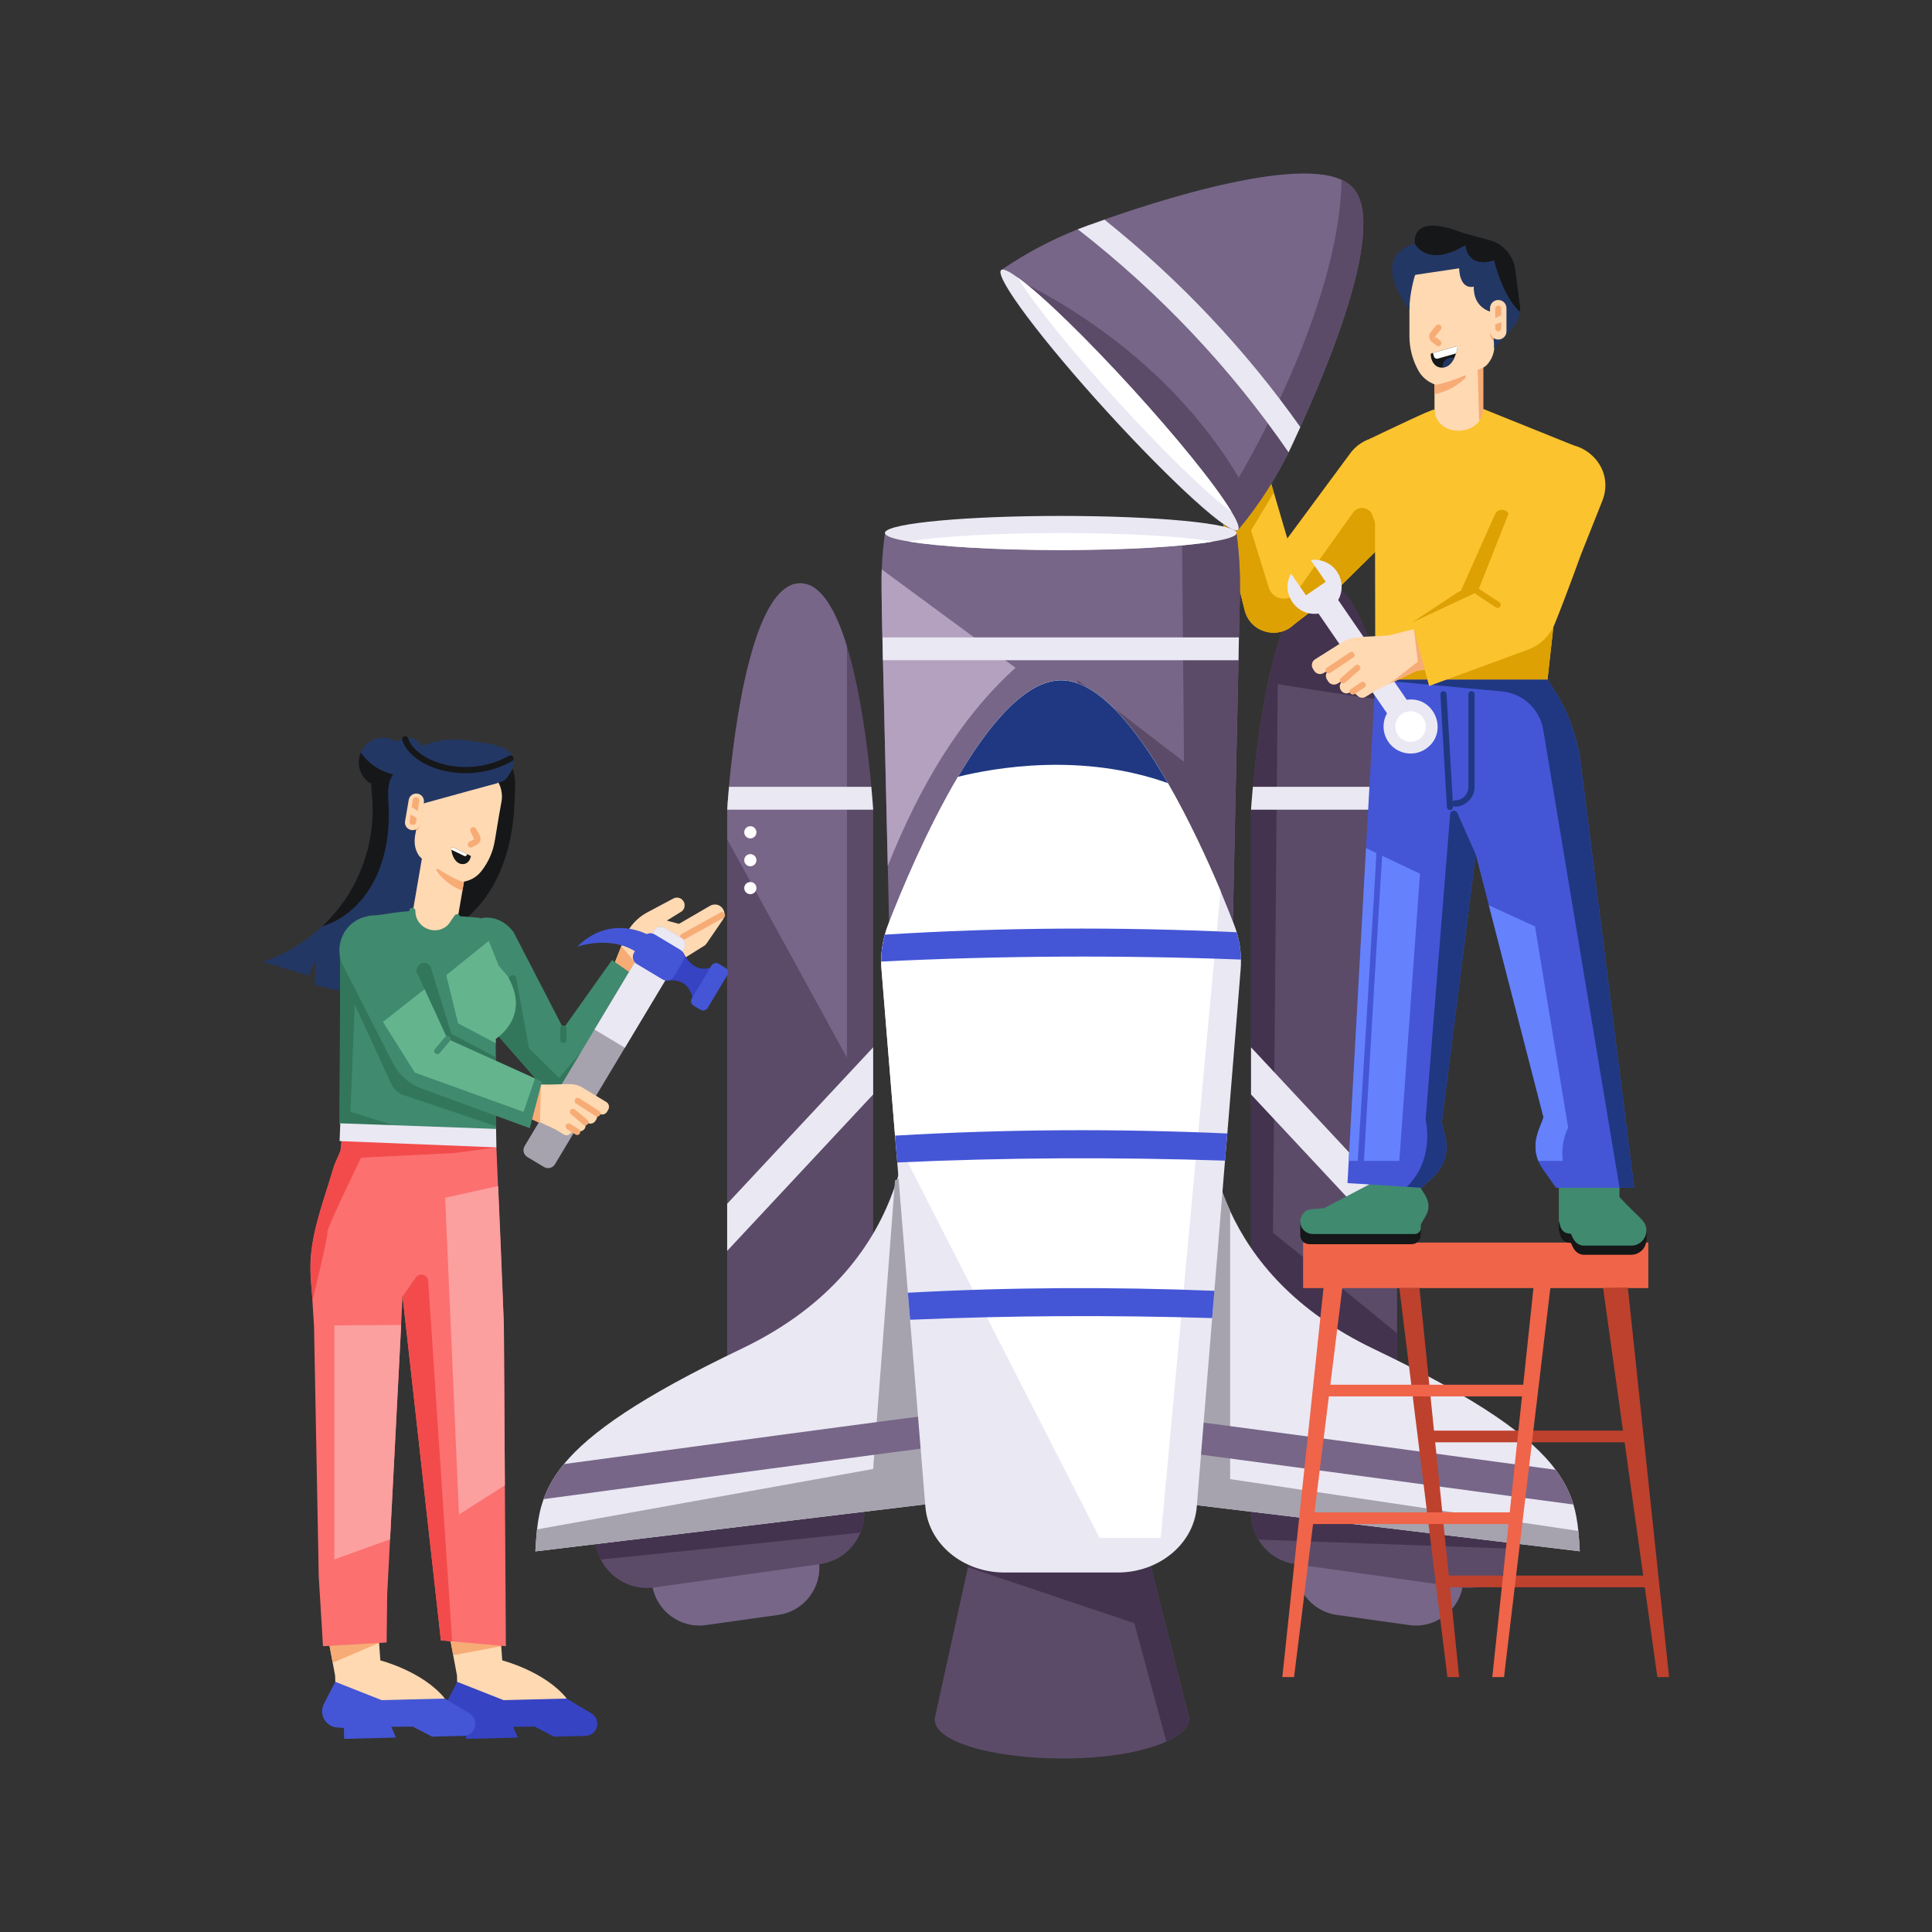 <?xml version="1.0" encoding="utf-8"?>
<svg xmlns="http://www.w3.org/2000/svg" enable-background="new 0 0 156 156" id="Layer_1" version="1.1" viewBox="0 0 156 156" x="0" y="0">
  <rect x="0" y="0" width="156" height="156" fill="#333333" stroke="none"/>
  <g id="Startup_Team_1_">
    <g id="Startup_Team">
      <g>
        <g>
          <g>
            <g>
              <g>
                <g>
                  <path d="M58.375,74.253l-1.316,1.921&#xD;&#xA;									c-0.081,0.108-0.162,0.189-0.279,0.243&#xD;&#xA;									c-0.101,0.063-3.924,2.452-3.823,2.389&#xD;&#xA;									c-1.306,2.105-3.338,5.378-3.201,5.157l-0.875-4.328l0.054-0.135&#xD;&#xA;									l0.289-0.721l0.433-1.091l0.514-1.289l0.09-0.225&#xD;&#xA;									c0.307-1.082,1.046-2.002,2.029-2.516l2.083-1.109&#xD;&#xA;									c0.304-0.157,0.714-0.059,0.875,0.343c0.09,0.27,0,0.577-0.252,0.73&#xD;&#xA;									l-1.154,0.712l0.983,0.262l2.516-1.461&#xD;&#xA;									c0.243-0.135,0.55-0.135,0.784,0.009&#xD;&#xA;									C58.505,73.377,58.615,73.884,58.375,74.253z" fill="#ffd9b2"/>
                </g>
                <g>
                  <path d="M52.641,79.311l-1.262,2.038&#xD;&#xA;									c-0.424-0.036-0.784-0.108-0.956-0.198&#xD;&#xA;									c-0.289-0.153-0.929-0.911-1.488-1.65l0.289-0.721l0.433-1.091l0.514-1.289&#xD;&#xA;									L52.641,79.311z" fill="#f7ac76"/>
                </g>
                <g>
                  <path d="M52.807,79.879c-0.064,0.102-4.533,7.206-4.248,6.753&#xD;&#xA;									c-1.163,1.846-3.734,2.107-5.239,0.541&#xD;&#xA;									c-0.088-0.1-5.691-6.499-5.334-6.092l0.778,0.403&#xD;&#xA;									c-0.076-0.104-0.501-0.678-0.424-0.575l-1.365-1.87&#xD;&#xA;									c-1.474-2.023,0.316-3.681,0.713-4.389c1.285-0.933,2.841-0.669,3.783,0.618&#xD;&#xA;									l4.018,7.78l3.926-5.529C49.516,77.588,52.908,79.949,52.807,79.879z" fill="#408a6f"/>
                </g>
                <g>
                  <path d="M52.807,79.879c-0.064,0.102-4.533,7.206-4.248,6.753&#xD;&#xA;									c-1.163,1.846-3.734,2.107-5.239,0.541l-3.884-4.434l1.697-3.819&#xD;&#xA;									c0.116-0.262,0.502-0.216,0.553,0.066l1.027,5.652l2.43,2.4&#xD;&#xA;									c0,0,4.022-4.768,6.673-7.849C51.918,79.259,52.907,79.949,52.807,79.879z" fill="#32775b"/>
                </g>
                <g>
                  <path d="M55.045,75.407l3.131-1.731c0.294-0.158,0.529,0.278,0.242,0.438&#xD;&#xA;									l-3.131,1.731C54.995,76.004,54.757,75.567,55.045,75.407z" fill="#f7ac76"/>
                </g>
                <g>
                  <path d="M53.775,77.817l1.005-0.396&#xD;&#xA;									c0.308-0.122,0.491,0.344,0.184,0.465l-1.005,0.396&#xD;&#xA;									C53.656,78.404,53.464,77.939,53.775,77.817z" fill="#f7ac76"/>
                </g>
                <g>
                  <g>
                    <path d="M70.502,65.38c0,0.027,0,0.045,0,0.045v48.157H58.718V65.425&#xD;&#xA;										c0,0,0-0.018,0-0.045c0.009-0.18,0.054-0.857,0.144-1.848&#xD;&#xA;										c0.433-4.671,1.894-16.437,5.753-16.437c1.668,0,2.885,2.2,3.769,5.085&#xD;&#xA;										c1.154,3.769,1.731,8.701,1.975,11.352&#xD;&#xA;										C70.448,64.524,70.493,65.2,70.502,65.38z" fill="#5b4b68"/>
                  </g>
                  <g>
                    <path d="M68.384,52.18v33.217l-9.666-17.627v-2.344c0,0,0-0.018,0-0.045&#xD;&#xA;										c0.009-0.18,0.054-0.857,0.144-1.848&#xD;&#xA;										c0.433-4.671,1.894-16.437,5.753-16.437&#xD;&#xA;										C66.283,47.095,67.5,49.295,68.384,52.18z" fill="#768"/>
                  </g>
                  <g>
                    <g>
                      <polygon fill="#eae8f3" points="58.714 97.201 58.714 101.005 70.504 88.372 70.504 84.567"/>
                    </g>
                  </g>
                  <g>
                    <path d="M58.721,65.377h11.783c-0.013-0.175-0.058-0.85-0.149-1.844&#xD;&#xA;										H58.864C58.773,64.526,58.727,65.201,58.721,65.377z" fill="#eae8f3"/>
                  </g>
                  <g>
                    <circle cx="60.586" cy="67.205" fill="#fff" r=".492"/>
                  </g>
                  <g>
                    <circle cx="60.586" cy="69.457" fill="#fff" r=".492"/>
                  </g>
                  <g>
                    <circle cx="60.586" cy="71.709" fill="#fff" r=".492"/>
                  </g>
                </g>
                <g>
                  <g>
                    <path d="M112.807,113.582h-11.794V65.425c0,0,0-0.018,0-0.045&#xD;&#xA;										c0.018-0.18,0.063-0.857,0.153-1.848&#xD;&#xA;										c0.424-4.671,1.884-16.437,5.734-16.437c4.187,0,5.692,14.196,5.897,18.285&#xD;&#xA;										C112.807,65.407,112.807,64.36,112.807,113.582z" fill="#5b4b68"/>
                  </g>
                  <g>
                    <path d="M112.807,107.658v5.924h-11.794V65.425c0,0,0-0.018,0-0.045&#xD;&#xA;										c0.018-0.18,0.063-0.857,0.153-1.848&#xD;&#xA;										c0.424-4.671,1.884-16.437,5.734-16.437c2.452,0,3.94,4.752,4.806,9.413&#xD;&#xA;										c-1.821-0.171-8.539-1.271-8.539-1.271l-0.379,44.307&#xD;&#xA;										C102.79,99.544,107.749,103.493,112.807,107.658z" fill="#43334e"/>
                  </g>
                  <g>
                    <g>
                      <polygon fill="#eae8f3" points="112.806 97.201 112.806 101.005 101.016 88.372 101.016 84.567"/>
                    </g>
                  </g>
                  <g>
                    <path d="M112.799,65.377h-11.783c0.013-0.175,0.058-0.85,0.149-1.844&#xD;&#xA;										h11.491C112.747,64.526,112.793,65.201,112.799,65.377z" fill="#eae8f3"/>
                  </g>
                  <g>
                    <circle cx="110.934" cy="67.205" fill="#fff" r=".492"/>
                  </g>
                  <g>
                    <circle cx="110.934" cy="69.457" fill="#fff" r=".492"/>
                  </g>
                  <g>
                    <circle cx="110.934" cy="71.709" fill="#fff" r=".492"/>
                  </g>
                  <g>
                    <g>
                      <rect fill="#f06449" height="3.676" width="27.875" x="105.219" y="100.332"/>
                    </g>
                  </g>
                </g>
                <g>
                  <path d="M94.179,140.631c-5.591,2.497-18.709,1.358-18.709-1.83&#xD;&#xA;									c0,0,0.027-0.153,0.09-0.424c0.334-1.515,1.506-6.88,2.597-11.83&#xD;&#xA;									c1.073-4.824,2.065-9.269,2.146-9.386l5.374-1.866h0.009l4.075-1.407&#xD;&#xA;									l1.136,4.517l5.004,19.881C95.867,138.399,96.719,139.49,94.179,140.631z" fill="#5b4b68"/>
                </g>
                <g>
                  <path d="M96.019,138.801c0,0.676-0.676,1.307-1.839,1.83l-2.588-9.566&#xD;&#xA;									L78.157,126.548c1.073-4.824,2.065-9.269,2.146-9.386l5.374-1.866h0.009&#xD;&#xA;									c0.956,0.234,2.912,1.461,5.212,3.111&#xD;&#xA;									C91.15,119.413,89.57,113.119,96.019,138.801z" fill="#43334e"/>
                </g>
                <g>
                  <path d="M62.844,130.397l-5.84,0.82&#xD;&#xA;									c-2.107,0.296-4.055-1.172-4.351-3.28v-0l13.471-1.892v0&#xD;&#xA;									C66.419,128.153,64.951,130.101,62.844,130.397z" fill="#768"/>
                </g>
                <g>
                  <path d="M69.474,123.753c-0.541,1.325-1.749,2.335-3.273,2.543&#xD;&#xA;									l-13.389,1.884c-1.821,0.252-3.525-0.712-4.301-2.263&#xD;&#xA;									c-0.198-0.388-0.343-0.821-0.406-1.28l-0.28-2.011l21.639-3.039&#xD;&#xA;									l0.28,2.011C69.853,122.355,69.745,123.095,69.474,123.753z" fill="#5b4b68"/>
                </g>
                <g>
                  <path d="M69.474,123.753c-6.23,0.658-17.555,1.839-20.963,2.164&#xD;&#xA;									c-0.198-0.388-0.343-0.821-0.406-1.28l-0.28-2.011l21.639-3.039&#xD;&#xA;									l0.28,2.011C69.853,122.355,69.745,123.095,69.474,123.753z" fill="#43334e"/>
                </g>
                <g>
                  <path d="M80.213,103.754l-3.273,17.447l-33.712,4.066&#xD;&#xA;									c0.036-0.604,0.072-1.199,0.135-1.776c0.09-0.82,0.234-1.623,0.532-2.443&#xD;&#xA;									c0.325-0.92,0.83-1.848,1.641-2.831&#xD;&#xA;									c2.083-2.525,6.167-5.401,14.345-9.314&#xD;&#xA;									c7.375-3.525,10.802-8.557,12.343-13.029&#xD;&#xA;									c0.081-0.216,0.153-0.424,0.216-0.64c1.569-5.049,0.802-9.224,0.784-9.431&#xD;&#xA;									l3.02,7.754L80.213,103.754z" fill="#eae8f3"/>
                </g>
                <g>
                  <path d="M80.213,103.754l-3.273,17.447l-33.712,4.066&#xD;&#xA;									c0.036-0.604,0.072-1.199,0.135-1.776l27.139-4.878l1.722-22.739l0.045-0.568&#xD;&#xA;									l0.171-0.072l3.805-1.677L80.213,103.754z" fill="#a6a3ae"/>
                </g>
                <g>
                  <path d="M107.946,130.397l5.84,0.82&#xD;&#xA;									c2.107,0.296,4.055-1.172,4.351-3.28v-0l-13.471-1.892l-0,0&#xD;&#xA;									C104.37,128.153,105.839,130.101,107.946,130.397z" fill="#768"/>
                </g>
                <g>
                  <path d="M122.96,122.626l-0.28,2.011&#xD;&#xA;									c-0.018,0.144-0.045,0.289-0.081,0.433&#xD;&#xA;									c-0.505,2.038-2.489,3.408-4.616,3.111l-13.398-1.884&#xD;&#xA;									c-1.298-0.18-2.362-0.938-2.975-1.984&#xD;&#xA;									c-0.487-0.784-0.703-1.731-0.568-2.714l0.28-2.011L122.96,122.626z" fill="#5b4b68"/>
                </g>
                <g>
                  <path d="M122.96,122.626l-0.28,2.011&#xD;&#xA;									c-0.018,0.144-0.045,0.289-0.081,0.433l-20.99-0.757&#xD;&#xA;									c-0.487-0.784-0.703-1.731-0.568-2.714l0.28-2.011L122.96,122.626z" fill="#43334e"/>
                </g>
                <g>
                  <path d="M127.558,125.258l-33.703-4.057l-3.273-17.456l6.979-17.943&#xD;&#xA;									c-0.018,0.243-1.055,5.861,1.767,11.974v0.009&#xD;&#xA;									c1.812,3.94,5.238,8.088,11.577,11.126&#xD;&#xA;									c8.674,4.148,12.749,7.132,14.706,9.765&#xD;&#xA;									c0.721,0.974,1.154,1.884,1.434,2.804&#xD;&#xA;									c0.216,0.712,0.324,1.416,0.397,2.137&#xD;&#xA;									C127.495,124.158,127.531,124.699,127.558,125.258z" fill="#eae8f3"/>
                </g>
                <g>
                  <path d="M127.558,125.258l-33.703-4.057l-3.273-17.456l6.979-17.943&#xD;&#xA;									c-0.018,0.243-1.055,5.861,1.767,11.974v21.657l28.113,4.184&#xD;&#xA;									C127.495,124.158,127.531,124.699,127.558,125.258z" fill="#a6a3ae"/>
                </g>
                <g>
                  <g>
                    <path d="M127.041,121.483c-13.14-1.766-31.649-4.252-32.369-4.324&#xD;&#xA;										l0.11-1.071v-1.519c0.104,0,0.344,0,30.824,4.109&#xD;&#xA;										C126.333,119.646,126.768,120.561,127.041,121.483z" fill="#768"/>
                  </g>
                </g>
                <g>
                  <g>
                    <path d="M75.263,116.855c-0.703,0.072-18.312,2.434-31.368,4.193&#xD;&#xA;										c0.325-0.92,0.83-1.848,1.641-2.831&#xD;&#xA;										c29.276-3.949,29.511-3.949,29.619-3.949v1.515L75.263,116.855z" fill="#768"/>
                  </g>
                </g>
                <g>
                  <path d="M38.561,60.927c0.806-0.059,1.707-0.087,2.314,0.446&#xD;&#xA;									c0.921,0.808,0.718,2.127,0.678,3.229c-0.046,1.295-0.198,2.59-0.52,3.846&#xD;&#xA;									c-0.514,2.001-1.484,3.919-2.984,5.339&#xD;&#xA;									c-1.813,1.717-3.518,1.103-3.574-1.22&#xD;&#xA;									c-0.037-1.531,0.35-3.062,0.179-4.584&#xD;&#xA;									c-0.091-0.814-0.341-1.61-0.349-2.429&#xD;&#xA;									c-0.01-1.102,0.444-2.201,1.229-2.975" fill="#161718"/>
                </g>
                <g>
                  <path d="M40.711,63.036l-0.867,0.292c-0.772,0-1.856,0.603-2.581,0.838&#xD;&#xA;									c-0.838,0.264-1.677,0.546-2.515,0.82&#xD;&#xA;									c1.044,0.858,1.805,0.686,1.743,2.958&#xD;&#xA;									c-0.019,0.782-0.405,1.573-0.349,2.355&#xD;&#xA;									c0.081,1.181-0.344,2.784-0.462,4.041&#xD;&#xA;									c-0.133,1.777-0.347,4.61-1.827,5.614c-0.575,0.367-1.281,0.424-1.969,0.443&#xD;&#xA;									c-2.195,0.028-4.39-0.264-6.481-0.895&#xD;&#xA;									c0.028-0.659,0.066-1.319,0.085-1.978&#xD;&#xA;									c-0.188,0.414-0.377,0.838-0.565,1.253&#xD;&#xA;									c-1.234-0.377-2.468-0.754-3.693-1.121c1.78-0.584,3.419-1.583,4.785-2.864&#xD;&#xA;									c0.066-0.057,0.123-0.113,0.179-0.17c0.65-0.631,1.234-1.338,1.743-2.091&#xD;&#xA;									c1.583-2.393,2.346-5.313,2.11-8.167&#xD;&#xA;									c-0.038-0.497-0.138-1.206-0.028-1.752&#xD;&#xA;									c0.145-0.785,0.775-1.572,1.639-1.375c0.396,0.085,0.754,0.358,0.895,0.735&#xD;&#xA;									c0.244-1.22,1.608-1.914,2.854-2.148&#xD;&#xA;									c1.083-0.188,2.138-0.113,3.212,0.094c0.838,0.16,1.79,0.179,2.477,0.763&#xD;&#xA;									C41.898,61.368,41.323,62.442,40.711,63.036z" fill="#233764"/>
                </g>
                <g>
                  <g>
                    <path d="M53.973,79.19c0,0,1.603-0.386,1.984,1.512l1.614-2.69&#xD;&#xA;										c0,0-1.343,0.883-2.343-0.993c-0.064-0.121-0.086-0.166-0.222-0.2&#xD;&#xA;										c-0.112-0.027-0.232,0.007-0.329,0.069&#xD;&#xA;										c-0.235,0.15-0.658,0.764-0.809,1.004" fill="#3643c3"/>
                  </g>
                  <g>
                    <path d="M52.436,75.537c0,0-3.053-1.843-5.832,0.907&#xD;&#xA;										c0,0,2.961-1.085,5.168,0.716c2.207,1.801,1.071-0.487,1.071-0.487" fill="#4456d6"/>
                  </g>
                  <g>
                    <path d="M52.797,75.144l-10.436,17.394&#xD;&#xA;										c-0.183,0.305-0.084,0.702,0.221,0.886l1.342,0.805&#xD;&#xA;										c0.305,0.183,0.702,0.084,0.886-0.221L55.246,76.613&#xD;&#xA;										c0.183-0.305,0.084-0.702-0.221-0.886l-1.342-0.805&#xD;&#xA;										C53.377,74.739,52.98,74.839,52.797,75.144z" fill="#a6a3ae"/>
                  </g>
                  <g>
                    <path d="M52.797,75.144l-4.792,7.987l2.449,1.469l4.792-7.987&#xD;&#xA;										c0.183-0.305,0.084-0.702-0.221-0.886l-1.342-0.805&#xD;&#xA;										C53.377,74.739,52.98,74.839,52.797,75.144z" fill="#eae8f3"/>
                  </g>
                  <g>
                    <path d="M51.42,77.839l2.075,1.245&#xD;&#xA;										c0.315,0.189,0.723,0.087,0.912-0.228l0.751-1.252&#xD;&#xA;										c0.189-0.315,0.087-0.723-0.228-0.912l-2.075-1.245&#xD;&#xA;										c-0.315-0.189-0.723-0.087-0.912,0.228l-0.751,1.252&#xD;&#xA;										C51.003,77.242,51.105,77.65,51.42,77.839z" fill="#4456d6"/>
                  </g>
                  <g>
                    <path d="M57.447,77.97l-1.585,2.642&#xD;&#xA;										c-0.123,0.205-0.056,0.471,0.148,0.593l0.54,0.324&#xD;&#xA;										c0.205,0.123,0.471,0.056,0.593-0.148l1.585-2.642&#xD;&#xA;										c0.123-0.205,0.056-0.471-0.148-0.593l-0.54-0.324&#xD;&#xA;										C57.836,77.699,57.569,77.766,57.447,77.97z" fill="#4456d6"/>
                  </g>
                </g>
                <g>
                  <path d="M32.972,75.697l3.608,0.62l0.887-5.132&#xD;&#xA;									c0.043-0.012,0.091-0.018,0.14-0.03c0.486-0.115,0.929-0.395,1.257-0.808&#xD;&#xA;									c0.279-0.352,0.51-0.735,0.692-1.142c0.446-0.996,0.379-1.464,0.929-4.428&#xD;&#xA;									c0,0,0.2-0.784-0.237-1.579c-0.158-0.292-0.407-0.589-0.784-0.844&#xD;&#xA;									l-4.92-0.844c-0.017,0.1-1.024,5.974-0.96,5.6&#xD;&#xA;									c-0.024,0.219-0.338,1.123,0.255,1.998&#xD;&#xA;									c0.03,0.036,0.109,0.115,0.225,0.225&#xD;&#xA;									C34.047,69.433,32.901,76.109,32.972,75.697z" fill="#ffd9b2"/>
                </g>
                <g>
                  <path d="M33.585,67.109c0.158-0.091,0.273-0.243,0.31-0.431&#xD;&#xA;									c0.19-1.497,0.488-1.859,0.146-2.235L33.585,67.109z" fill="#f7ac76"/>
                </g>
                <g>
                  <path d="M37.336,71.922l0.127-0.738c-0.044,0.176-1.874-0.817-2.077-1.027&#xD;&#xA;									c-0.119-0.054-0.216,0.109-0.112,0.188&#xD;&#xA;									C35.77,71.041,36.448,71.575,37.336,71.922z" fill="#f7ac76"/>
                </g>
                <g>
                  <path d="M37.798,68.303c-0.065-0.122-0.02-0.273,0.102-0.339&#xD;&#xA;									l0.385-0.207l-0.287-0.602c-0.067-0.121-0.024-0.272,0.097-0.34&#xD;&#xA;									c0.121-0.066,0.272-0.025,0.34,0.097l0.304,0.544&#xD;&#xA;									c0.147,0.263,0.051,0.598-0.217,0.741l-0.384,0.207&#xD;&#xA;									C38.011,68.471,37.862,68.422,37.798,68.303z" fill="#f7ac76"/>
                </g>
                <g>
                  <path d="M33.836,64.972c6.994-1.934,6.251-1.693,6.351-1.755&#xD;&#xA;									c0.265-0.164,0.07-1.212-0.643-1.724&#xD;&#xA;									c-0.953-0.685-5.19-1.693-5.807,0.157&#xD;&#xA;									c-0.298,0.892,0.444,1.635,0.279,2.438&#xD;&#xA;									C33.956,64.383,33.896,64.677,33.836,64.972z" fill="#233764"/>
                </g>
                <g>
                  <path d="M34.224,64.8l-0.295,1.718&#xD;&#xA;									c-0.058,0.338-0.379,0.564-0.716,0.506c-0.338-0.058-0.564-0.379-0.506-0.716&#xD;&#xA;									l0.295-1.718c0.058-0.337,0.378-0.564,0.716-0.506&#xD;&#xA;									C34.055,64.143,34.282,64.463,34.224,64.8z" fill="#ffd9b2"/>
                </g>
                <g>
                  <path d="M33.327,64.592l-0.085,0.577l0.492,0.325l0.122-0.823&#xD;&#xA;									C33.908,64.322,33.379,64.243,33.327,64.592z" fill="#f7ac76"/>
                </g>
                <g>
                  <path d="M33.65,66.058l-0.497-0.294l-0.08,0.541&#xD;&#xA;									c-0.052,0.349,0.477,0.427,0.529,0.078L33.65,66.058z" fill="#f7ac76"/>
                </g>
                <g>
                  <g>
                    <path d="M37.32,69.77c-0.016-0.001-0.033-0.002-0.051-0.004&#xD;&#xA;										c-0.442-0.051-0.699-0.539-0.788-0.937l0-0.001&#xD;&#xA;										c-0.017-0.076-0.028-0.149-0.032-0.215&#xD;&#xA;										c-0.005-0.069-0.003-0.13,0.005-0.179&#xD;&#xA;										c0.005-0.034,0.042-0.053,0.073-0.038l1.462,0.703&#xD;&#xA;										c0.021,0.01,0.032,0.033,0.028,0.055&#xD;&#xA;										C37.988,69.299,37.847,69.799,37.32,69.77z" fill="#161718"/>
                  </g>
                  <g>
                    <path d="M37.721,68.97l-0.04,0.084&#xD;&#xA;										c-0.033,0.068-0.114,0.096-0.181,0.064l-1.05-0.505&#xD;&#xA;										c-0.005-0.069-0.003-0.13,0.005-0.179&#xD;&#xA;										c0.005-0.034,0.042-0.053,0.073-0.038L37.721,68.97z" fill="#fefffd"/>
                  </g>
                </g>
                <g>
                  <path d="M35.945,130.196c0.019,0.101,1.019,5.433,0.955,5.094&#xD;&#xA;									l0.009,0.504l0.23,1.601l4.139,1.689l4.484-1.937&#xD;&#xA;									c-1.76-2.193-5.209-3.078-5.209-3.078c-0.007-0.102-0.263-3.69-0.248-3.476&#xD;&#xA;									C40.203,130.585,35.657,130.17,35.945,130.196z" fill="#ffd9b2"/>
                </g>
                <g>
                  <path d="M35.945,130.196l0.655,3.449&#xD;&#xA;									c1.459-0.256,3.865-0.725,3.865-0.725l-0.814-2.388L35.945,130.196z" fill="#f7ac76"/>
                </g>
                <g>
                  <path d="M45.758,137.15l-5.094,0.129l-3.75-1.479l-0.916,1.782&#xD;&#xA;									c-0.43,0.835,0.134,1.835,1.067,1.904l0.545,0.04l0.022,0.88&#xD;&#xA;									l4.178-0.105l-0.368-0.872l1.73-0.012l1.562,0.81l2.547-0.064&#xD;&#xA;									c0.963-0.024,1.317-1.305,0.478-1.81L45.758,137.15z" fill="#3643c3"/>
                </g>
                <g>
                  <path d="M26.111,130.196c0.019,0.101,1.009,5.433,0.946,5.094&#xD;&#xA;									l0.018,0.504l0.23,1.601l4.121,1.689l4.493-1.937&#xD;&#xA;									c-1.76-2.193-5.209-3.078-5.209-3.078c-0.007-0.102-0.263-3.69-0.248-3.476&#xD;&#xA;									l-1.99-0.177h-0.009L26.111,130.196z" fill="#ffd9b2"/>
                </g>
                <g>
                  <path d="M26.111,130.196c0.019,0.1,0.802,4.329,0.752,4.059&#xD;&#xA;									l3.741-1.592h0.009c-0.643-0.672-2.252-2.354-2.149-2.246L26.111,130.196z" fill="#f7ac76"/>
                </g>
                <g>
                  <path d="M35.915,137.15l-5.094,0.129l-3.75-1.479l-0.916,1.782&#xD;&#xA;									c-0.43,0.835,0.134,1.835,1.067,1.904l0.545,0.04l0.022,0.88&#xD;&#xA;									l4.178-0.105l-0.368-0.872l1.73-0.012l1.562,0.81l2.547-0.064&#xD;&#xA;									c0.972-0.025,1.311-1.309,0.478-1.81L35.915,137.15z" fill="#4456d6"/>
                </g>
                <g>
                  <path d="M40.847,132.922c-0.102-0.009-5.594-0.5-5.248-0.469&#xD;&#xA;									c-1.551-13.96-3.172-28.494-3.156-28.348l-0.505-0.424&#xD;&#xA;									c-0.014-0.102-0.735-5.349-0.721-5.248c0.067-0.1,4.72-7.026,4.652-6.925&#xD;&#xA;									l1.371,0.361l2.786,0.748l0.054,0.027&#xD;&#xA;									c0.005,0.107,0.609,14.454,0.604,14.336&#xD;&#xA;									c0.111,17.743,0.073,11.624,0.081,12.948&#xD;&#xA;									C40.887,138.53,40.734,114.695,40.847,132.922z" fill="#fc7070"/>
                </g>
                <g>
                  <path d="M32.505,104.672c0.027,0.238,0.291,2.544,0.274,2.397&#xD;&#xA;									c4.156,37.393,1.044,9.392,2.821,25.383l0.911,0.08l-1.937-29.104&#xD;&#xA;									c-0.034-0.515-0.696-0.701-0.994-0.279L32.505,104.672z" fill="#f34b4b"/>
                </g>
                <g>
                  <path d="M37.845,90.717l-0.234,0.442l-0.37,0.712&#xD;&#xA;									c-0.052,0.1-4.451,8.547-4.174,8.016&#xD;&#xA;									c-0.053,0.101-0.395,0.759-0.343,0.658c-0.006,0.103-0.21,3.848-0.198,3.634&#xD;&#xA;									c-0.028,0.559-0.143,2.871-0.135,2.723&#xD;&#xA;									c-0.004,0.101-0.031,0.759-0.027,0.658&#xD;&#xA;									c-1.102,21.285-1.105,21.252-1.1,21.162&#xD;&#xA;									c-0.001,0.101-0.048,4.162-0.045,3.904l-5.139,0.298l-0.343-5.635&#xD;&#xA;									c-0.002-0.1-0.381-20.252-0.379-20.152&#xD;&#xA;									c-0.006-0.102-0.173-2.795-0.162-2.624c-0.132-1.663-0.356-2.933,0.433-5.924&#xD;&#xA;									c0.37-1.416,0.875-2.858,1.37-4.526l0.496-1.127l0.261-2.407L37.845,90.717&#xD;&#xA;									z" fill="#fc7070"/>
                </g>
                <g>
                  <path d="M25.197,104.511l0.031,0.524&#xD;&#xA;									c0.704-2.919,1.284-5.455,1.205-5.494c-0.188-0.102,2.724-6.065,2.724-6.065&#xD;&#xA;									c0.101-0.005,7.94-0.392,7.443-0.368l3.483-0.452l-2.841-0.784&#xD;&#xA;									l0.368-0.712l0.235-0.446l-10.088-0.188l-0.266,2.411l-0.493,1.127&#xD;&#xA;									C25.624,98.705,24.753,100.222,25.197,104.511z" fill="#f34b4b"/>
                </g>
                <g>
                  <path d="M40.162,83.783c-0.009,0.018-0.018,0.018-0.018,0.018&#xD;&#xA;									c-0.063,0.054-0.117,0.072-0.117,0.072&#xD;&#xA;									c0.005,0.991,0.038,7.886,0.036,7.439&#xD;&#xA;									c-1.609-0.067-13.396-0.571-12.641-0.541c0,0,0.063-12.749,0.027-13.552&#xD;&#xA;									c-0.053-1.185,2.477-2.081,2.29-3.255&#xD;&#xA;									c1.83-0.153,1.479-0.252,3.553-0.415&#xD;&#xA;									c-0.02,1.476,1.68,2.336,2.849,1.479&#xD;&#xA;									c0.379-0.261,0.505-0.631,0.775-0.956&#xD;&#xA;									c0.095-0.138-0.078-0.115,1.812,0.036&#xD;&#xA;									c0.041,0.103,1.574,3.962,1.533,3.859l0.703,0.82&#xD;&#xA;									C42.669,81.673,40.73,83.368,40.162,83.783z" fill="#408a6f"/>
                </g>
                <g>
                  <path d="M40.162,83.783c-0.009,0.018-0.018,0.018-0.018,0.018&#xD;&#xA;									c-0.063,0.054-0.117,0.072-0.117,0.072v0.361&#xD;&#xA;									c-1.443-0.757-3.039-1.605-3.039-1.605l-0.956-3.886l3.435-2.777l0.794,2.002&#xD;&#xA;									l0.703,0.82C42.669,81.673,40.73,83.368,40.162,83.783z" fill="#64b48d"/>
                </g>
                <g>
                  <path d="M28.297,89.779c0,0,2.489,0.748,3.832,1.199&#xD;&#xA;									c-0.101-0.004-4.365-0.183-4.093-0.171l-0.613-0.036&#xD;&#xA;									c0,0,0.063-12.749,0.027-13.552c-0.027-0.604,0.622-1.136,1.244-1.677&#xD;&#xA;									l4.4,4.139c0.013-0.045,0.311-0.806,0.608-1.563&#xD;&#xA;									c0.2-0.51,0.93-0.483,1.093,0.04l1.653,5.319l3.589,1.893&#xD;&#xA;									c0,0.103,0.029,5.93,0.027,5.563l-7.432-2.488&#xD;&#xA;									c-0.464-0.155-0.841-0.492-1.044-0.937&#xD;&#xA;									c-0.813-1.777-2.911-6.357-2.947-6.357&#xD;&#xA;									C28.639,81.231,28.297,89.779,28.297,89.779z" fill="#32775b"/>
                </g>
                <g>
                  <path d="M35.097,75.614c-1.861,0-2.479-2.313-1.808-2.313&#xD;&#xA;									c0.001,0,0.002,0,0.003,0c0.138,0.001,0.249,0.115,0.247,0.253&#xD;&#xA;									c-0.015,1.269,1.452,2.005,2.46,1.274&#xD;&#xA;									c0.32-0.231,0.442-0.575,0.719-0.917&#xD;&#xA;									c0.209-0.258,0.596,0.058,0.389,0.314&#xD;&#xA;									C36.775,74.636,36.415,75.614,35.097,75.614z" fill="#408a6f"/>
                </g>
                <g>
                  <polygon fill="#eae8f3" points="27.42 92.138 40.082 92.646 40.057 91.155 27.478 90.703"/>
                </g>
                <g>
                  <g>
                    <path d="M37.689,88.727c0.103,0.028,4.656,1.245,4.367,1.168&#xD;&#xA;										l1.343,0.628c0.101,0.047,1.559,0.721,1.458,0.674l0.668,0.409&#xD;&#xA;										c0.175,0.096,0.384,0.078,0.538-0.069l0.34-0.307&#xD;&#xA;										c0.298,0.079,0.364,0.147,0.553,0.097c0.344-0.108,0.449-0.553,0.177-0.782&#xD;&#xA;										l-0.158-0.153l0.48,0.281c0.21,0.115,0.482,0.047,0.614-0.158&#xD;&#xA;										l0.083-0.135c0.112-0.182,0.092-0.413-0.06-0.572l-0.061-0.061&#xD;&#xA;										l0.378,0.195c0.215,0.109,0.481,0.036,0.607-0.175l0.092-0.158&#xD;&#xA;										c0.131-0.217,0.062-0.5-0.148-0.626l-1.758-1.059l-0.135-0.083&#xD;&#xA;										c-0.821-0.522-1.54-0.211-3.429-0.276l-0.167-0.069l-3.489-1.493&#xD;&#xA;										L37.689,88.727z" fill="#ffd9b2"/>
                  </g>
                  <g>
                    <g>
                      <path d="M39.458,89.316l2.797,0.748l1.343,0.628&#xD;&#xA;											c0.038-1.164,0.072-3.028,0.072-3.028l-4.485,0.942&#xD;&#xA;											C39.195,88.655,39.309,88.945,39.458,89.316z" fill="#f7ac76"/>
                    </g>
                    <g>
                      <path d="M43.76,87.335l-0.983,3.76l-8.764-3.21&#xD;&#xA;											c-0.983-0.361-1.803-1.091-2.281-2.029l-4.102-8.034&#xD;&#xA;											c-0.644-1.49,0.141-3.14,1.506-3.679&#xD;&#xA;											c0.023-0.023,0.205-0.071,0.234-0.081&#xD;&#xA;											c0.947-0.307,1.47-0.09,2.2,0.523&#xD;&#xA;											c0.325,0.27,0.604,0.64,0.776,1.073c0.047,0.102,4.037,8.776,3.787,8.232&#xD;&#xA;											c0.103,0.046,7.54,3.404,7.069,3.192L43.76,87.335z" fill="#408a6f"/>
                    </g>
                    <g>
                      <path d="M43.201,87.083c-0.523,1.515-0.929,2.696-0.929,2.696&#xD;&#xA;											l-8.782-3.174l-2.57-4.093l3.363-2.642l1.848,4.021&#xD;&#xA;											C36.234,83.938,43.671,87.295,43.201,87.083z" fill="#64b48d"/>
                    </g>
                    <g>
                      <path d="M48.093,90.122l-1.579-1.017&#xD;&#xA;											c-0.116-0.075-0.15-0.229-0.075-0.345&#xD;&#xA;											c0.074-0.117,0.229-0.151,0.345-0.075l1.579,1.017&#xD;&#xA;											C48.643,89.882,48.369,90.302,48.093,90.122z" fill="#f7ac76"/>
                    </g>
                    <g>
                      <path d="M47.102,90.811l-0.995-0.837&#xD;&#xA;											c-0.105-0.089-0.119-0.247-0.03-0.353s0.247-0.12,0.353-0.03&#xD;&#xA;											l0.995,0.837C47.678,90.641,47.355,91.024,47.102,90.811z" fill="#f7ac76"/>
                    </g>
                    <g>
                      <path d="M46.473,91.607l-0.688-0.436&#xD;&#xA;											c-0.117-0.074-0.151-0.229-0.078-0.345&#xD;&#xA;											c0.074-0.116,0.229-0.149,0.345-0.078l0.688,0.436&#xD;&#xA;											C47.019,91.36,46.755,91.783,46.473,91.607z" fill="#f7ac76"/>
                    </g>
                    <g>
                      <path d="M35.123,84.704l0.818-0.972&#xD;&#xA;											c0.088-0.106,0.247-0.12,0.353-0.03&#xD;&#xA;											c0.105,0.089,0.119,0.247,0.03,0.353l-0.818,0.972&#xD;&#xA;											C35.294,85.279,34.91,84.959,35.123,84.704z" fill="#408a6f"/>
                    </g>
                  </g>
                </g>
                <g>
                  <g>
                    <g>
                      <path d="M120.671,21.343v6.533c0,0.351-0.075,0.702-0.225,1.019&#xD;&#xA;											c-0.109,0.219-0.248,0.42-0.415,0.599&#xD;&#xA;											c-0.029,0.035-0.132,0.104-0.27,0.196v6.919h-3.931v-5.577&#xD;&#xA;											c-0.04-0.023-0.092-0.04-0.144-0.058&#xD;&#xA;											c-0.489-0.213-0.909-0.587-1.174-1.082&#xD;&#xA;											c-0.466-0.846-0.708-1.79-0.708-2.751v-3.419c0,0-0.127-1.617,1.52-2.377&#xD;&#xA;											H120.671z" fill="#ffd9b2"/>
                    </g>
                  </g>
                  <g>
                    <path d="M119.313,29.867l0.449-0.178v4.121&#xD;&#xA;										c-0.196,0.052-0.316,0.086-0.334,0.086" fill="#f7ac76"/>
                  </g>
                  <g>
                    <path d="M120.674,24.516v3.04c-0.217-0.106-0.361-0.334-0.361-0.589&#xD;&#xA;										v-1.867C120.312,24.844,120.457,24.622,120.674,24.516z" fill="#f7ac76"/>
                  </g>
                  <g>
                    <path d="M122.73,25.183c-0.044,0.445-0.233,0.867-0.534,1.212&#xD;&#xA;										l-1.551,1.751l-0.128-2.935c0,0-1.562-0.239-1.517-2.068&#xD;&#xA;										c0,0-0.6,0.195-0.945-0.445c-0.128-0.228-0.217-0.556-0.239-1.034&#xD;&#xA;										l-0.884,0.134L115.654,21.987l-1.395,0.211c0,0-0.122,0.395-0.239,0.95&#xD;&#xA;										c-0.111,0.534-0.217,1.206-0.217,1.845c0,0-3.413-4.241,0.439-5.314&#xD;&#xA;										c0,0-0.461-2.568,3.841-0.878l2.212,0.606&#xD;&#xA;										c1.101,0.306,1.907,1.234,2.057,2.368l0.372,2.901&#xD;&#xA;										C122.747,24.85,122.747,25.017,122.73,25.183z" fill="#233764"/>
                  </g>
                  <g>
                    <path d="M115.834,31.828v-0.802c0.014,0.194,2.126-0.522,2.378-0.707&#xD;&#xA;										c0.136-0.035,0.208,0.154,0.084,0.219&#xD;&#xA;										C117.647,31.183,116.834,31.623,115.834,31.828z" fill="#f7ac76"/>
                  </g>
                  <g>
                    <path d="M120.312,24.886v1.867c0,0.367,0.297,0.664,0.664,0.664&#xD;&#xA;										c0.367,0,0.664-0.297,0.664-0.664v-1.867c0-0.184-0.074-0.349-0.194-0.469&#xD;&#xA;										c-0.12-0.12-0.286-0.194-0.47-0.194&#xD;&#xA;										C120.609,24.223,120.312,24.52,120.312,24.886z" fill="#ffd9b2"/>
                  </g>
                  <g>
                    <path d="M116.143,27.951c-0.054,0-0.108-0.018-0.154-0.053l-0.369-0.289&#xD;&#xA;										c-0.119-0.093-0.195-0.228-0.212-0.379s0.026-0.299,0.121-0.417&#xD;&#xA;										l0.419-0.52c0.087-0.108,0.245-0.124,0.352-0.038&#xD;&#xA;										c0.108,0.087,0.125,0.244,0.038,0.352l-0.419,0.52l-0.145,0.286&#xD;&#xA;										l0.154-0.197l0.369,0.289c0.108,0.085,0.127,0.242,0.042,0.351&#xD;&#xA;										C116.291,27.919,116.218,27.951,116.143,27.951z" fill="#f7ac76"/>
                  </g>
                </g>
                <g>
                  <path d="M122.73,25.177c-1.405-1.212-2.085-4.152-2.085-4.152&#xD;&#xA;									c-2.246,0.681-2.311-1.236-2.311-1.236&#xD;&#xA;									c-3.12,1.891-4.09-0.118-4.09-0.118s-0.461-2.566,3.84-0.877&#xD;&#xA;									l2.21,0.607c1.099,0.302,1.91,1.235,2.056,2.366l0.375,2.903&#xD;&#xA;									C122.747,24.841,122.748,25.01,122.73,25.177z" fill="#161718"/>
                </g>
                <g>
                  <path d="M116.497,29.678c0.041-0.005,0.083-0.01,0.129-0.021&#xD;&#xA;									c0.383-0.088,0.632-0.404,0.792-0.746c0.062-0.124,0.109-0.254,0.145-0.373&#xD;&#xA;									c0-0.005,0.005-0.01,0.005-0.016s0.005-0.01,0.005-0.016&#xD;&#xA;									c0.036-0.109,0.062-0.217,0.083-0.326&#xD;&#xA;									c0.005-0.031,0.01-0.057,0.016-0.088&#xD;&#xA;									c0.005-0.026,0.016-0.057,0.01-0.088c0-0.01-0.005-0.021-0.016-0.026&#xD;&#xA;									c-0.005-0.01-0.015-0.01-0.021-0.015&#xD;&#xA;									c-0.031-0.01-0.062,0.005-0.093,0.01&#xD;&#xA;									c-0.021,0.005-0.047,0.015-0.067,0.021&#xD;&#xA;									c-0.057,0.016-0.114,0.031-0.171,0.047c-0.067,0.021-0.135,0.041-0.202,0.057&#xD;&#xA;									c-0.078,0.021-0.15,0.041-0.223,0.062c-0.078,0.026-0.15,0.047-0.228,0.067&#xD;&#xA;									c-0.073,0.021-0.145,0.041-0.217,0.062&#xD;&#xA;									c-0.067,0.021-0.135,0.036-0.202,0.057c-0.057,0.016-0.114,0.031-0.171,0.047&#xD;&#xA;									c-0.047,0.016-0.088,0.026-0.129,0.036&#xD;&#xA;									c-0.026,0.01-0.047,0.016-0.072,0.021c0,0,0,0-0.005,0&#xD;&#xA;									c-0.016,0.005-0.093,0.026-0.166,0.052&#xD;&#xA;									c-0.078,0.021-0.15,0.041-0.15,0.041&#xD;&#xA;									C115.451,28.746,115.684,29.761,116.497,29.678z" fill="#161718"/>
                </g>
                <g>
                  <path d="M115.7,28.502l0.083,0.285&#xD;&#xA;									c0.036,0.129,0.176,0.207,0.306,0.171l1.475-0.419&#xD;&#xA;									c0-0.005,0.005-0.01,0.005-0.016s0.005-0.01,0.005-0.016&#xD;&#xA;									c0.036-0.109,0.062-0.217,0.083-0.326&#xD;&#xA;									c0.005-0.031,0.01-0.057,0.016-0.088&#xD;&#xA;									c0.005-0.026,0.016-0.057,0.01-0.088c0-0.01-0.005-0.021-0.016-0.026&#xD;&#xA;									c-0.005-0.01-0.015-0.01-0.021-0.015&#xD;&#xA;									c-0.031-0.01-0.062,0.005-0.093,0.01&#xD;&#xA;									c-0.021,0.005-0.047,0.015-0.067,0.021&#xD;&#xA;									c-0.057,0.016-0.114,0.031-0.171,0.047c-0.067,0.021-0.135,0.041-0.202,0.057&#xD;&#xA;									c-0.078,0.021-0.15,0.041-0.223,0.062c-0.078,0.026-0.15,0.047-0.228,0.067&#xD;&#xA;									c-0.073,0.021-0.145,0.041-0.217,0.062&#xD;&#xA;									c-0.067,0.021-0.135,0.036-0.202,0.057c-0.057,0.016-0.114,0.031-0.171,0.047&#xD;&#xA;									c-0.047,0.016-0.088,0.026-0.129,0.036&#xD;&#xA;									c-0.026,0.01-0.047,0.016-0.072,0.021c0,0,0,0-0.005,0&#xD;&#xA;									C115.85,28.456,115.772,28.476,115.7,28.502z" fill="#fff"/>
                </g>
                <g>
                  <path d="M117.42,28.914c-0.162,0.337-0.412,0.653-0.795,0.742&#xD;&#xA;									c-0.044,0.01-0.088,0.018-0.129,0.021&#xD;&#xA;									c-0.058-0.256,0.075-0.546,0.343-0.701&#xD;&#xA;									C117.029,28.867,117.243,28.85,117.42,28.914z" fill="#233764"/>
                </g>
                <g>
                  <path d="M121.22,24.922v0.534l-0.489,0.228v-0.762&#xD;&#xA;									c0-0.133,0.111-0.245,0.245-0.245&#xD;&#xA;									C121.109,24.678,121.22,24.789,121.22,24.922z" fill="#f7ac76"/>
                </g>
                <g>
                  <path d="M120.731,26.206l0.489-0.2v0.5&#xD;&#xA;									c0,0.133-0.111,0.245-0.245,0.245c-0.133,0-0.245-0.111-0.245-0.245V26.206z" fill="#f7ac76"/>
                </g>
                <g>
                  <path d="M112.917,42.373c-11.781,10.782-7.718,7.063-8.597,7.868&#xD;&#xA;									c-1.289,1.184-3.374,0.354-3.514-1.383l-1.321-6.323l-0.004-0.012&#xD;&#xA;									l-1.33-4.187c-0.1-0.081-2.654-2.143-2.554-2.062&#xD;&#xA;									c-2.267-1.863-1.12-0.607-2.834-3.734c-0.424-0.808,0.546-1.649,1.295-1.098&#xD;&#xA;									l2.594,1.961l1.122-0.156l-1.176-0.946&#xD;&#xA;									c-0.257-0.208-0.327-0.561-0.19-0.843c0.184-0.377,0.667-0.506,1.015-0.265&#xD;&#xA;									l2.165,1.51c1.033,0.721,1.722,1.832,1.904,3.077l0.802,3.034l0.715,2.716&#xD;&#xA;									l0.859,3.256c0.072-0.1,4.389-6.147,4.114-5.762&#xD;&#xA;									C108.084,39.093,113.245,42.595,112.917,42.373z" fill="#ffd9b2"/>
                </g>
                <g>
                  <path d="M103.01,41.531l-3.525,1.004l-0.004-0.012l-1.33-4.187&#xD;&#xA;									l-2.55-2.06c1.279,0.725,2.747,1.566,2.747,1.566l1.02,1.276l2.927-0.303&#xD;&#xA;									L103.01,41.531z" fill="#f7ac76"/>
                </g>
                <g>
                  <path d="M105.728,100.462h8.253c0.408,0,0.739-0.331,0.739-0.739v-0.603&#xD;&#xA;									l-9.73-0.498v1.101C104.989,100.132,105.32,100.462,105.728,100.462z" fill="#161718"/>
                </g>
                <g>
                  <path d="M130.769,95.523v1.872c0.293,0.297,0.576,0.613,0.882,0.896&#xD;&#xA;									c0.304,0.281,0.816,0.193,1.089,0.521c0.219,0.263,0.363,1.394,0,1.95&#xD;&#xA;									c-0.224,0.344-0.614,0.555-1.024,0.555c-0.001,0-3.798,0-3.798,0&#xD;&#xA;									c-0.802,0-0.986-0.833-1.072-0.951l-0.25-0.042&#xD;&#xA;									c-0.637-0.106-0.629-0.784-0.73-0.998v-4.368" fill="#161718"/>
                </g>
                <g>
                  <path d="M115.134,40.883l-2.606,3.859l-0.379-0.252l1.371-2.371&#xD;&#xA;									c-0.1,0.099-6.313,6.221-6.212,6.122L105.937,49.304l-0.144,0.108&#xD;&#xA;									l-1.307,1.01c-1.311,1.271-3.548,0.64-3.985-1.154l-1.019-4.084&#xD;&#xA;									l-1.253-5.022l4.319-1.425l0.135,0.451l0.171,0.577l0.009,0.027&#xD;&#xA;									l1.082,3.688l5.004-6.771c1.016-1.492,3.061-1.924,4.607-0.893&#xD;&#xA;									c0.101,0.067,0.777,0.518,0.676,0.451&#xD;&#xA;									C115.773,37.303,116.149,39.384,115.134,40.883z" fill="#fbc32e"/>
                </g>
                <g>
                  <path d="M110.807,41.589l0.873,2.341l-4.373,4.31L105.937,49.304&#xD;&#xA;									l-0.144,0.108l-1.307,1.01c-1.311,1.271-3.548,0.64-3.985-1.154&#xD;&#xA;									l-1.019-4.084l-1.253-5.022l4.319-1.425l0.135,0.451l0.171,0.577&#xD;&#xA;									c-0.947,1.596-1.839,3.066-1.839,3.066l1.439,4.624&#xD;&#xA;									c0.309,0.992,1.619,1.202,2.222,0.356l4.579-6.425&#xD;&#xA;									C109.667,40.806,110.559,40.923,110.807,41.589z" fill="#dda103"/>
                </g>
                <g>
                  <path d="M130.769,94.784v1.872c1.55,1.7,2.169,1.877,2.169,2.7&#xD;&#xA;									v0c0,0.675-0.547,1.222-1.222,1.222h-3.798&#xD;&#xA;									c-0.802,0-0.986-0.833-1.072-0.951l-0.25-0.042&#xD;&#xA;									c-0.637-0.106-0.629-0.784-0.73-0.998v-4.368" fill="#408a6f"/>
                </g>
                <g>
                  <path d="M111.195,95.306l-4.28,2.247l-1.001,0.08&#xD;&#xA;									c-0.977,0.078-0.957,1.186-0.921,1.085c0.043,0.521,0.479,0.921,1.001,0.921&#xD;&#xA;									h8.246c0.268,0,0.486-0.218,0.486-0.486v-0.29l0.411-0.713&#xD;&#xA;									c0.615-1.066-0.301-1.896-0.477-2.33L111.195,95.306z" fill="#408a6f"/>
                </g>
                <g>
                  <path d="M127.062,35.96c-1.034,9.317-1.172,10.492-1.163,10.414&#xD;&#xA;									l-0.947,8.512c-0.388,0.162-0.766,0.316-1.145,0.46&#xD;&#xA;									c-1.596,0.577-3.174,0.929-4.725,1.046&#xD;&#xA;									c-2.732,0.225-5.41-0.28-8.034-1.506&#xD;&#xA;									c-0-0.111-0.027-12.576-0.027-14.372c0-2.831-0.009-4.95-0.009-4.95&#xD;&#xA;									c-0.018-0.18-0.514-0.054-0.442-0.117c0,0,0.018,0,0.027-0.009&#xD;&#xA;									c0.117-0.054,1.722-0.83,3.12-1.479&#xD;&#xA;									c1.037-0.487,1.966-0.893,2.101-0.893c0.009,0,0.018,0,0.018,0.009&#xD;&#xA;									c0.099,2.317,3.859,2.254,3.922-0.063l0.234,0.099&#xD;&#xA;									C120.098,33.153,127.164,36.001,127.062,35.96z" fill="#fbc32e"/>
                </g>
                <g>
                  <path d="M125.98,45.661c-0.012,0.104-1.094,9.819-1.028,9.224&#xD;&#xA;									c-0.388,0.162-0.766,0.316-1.145,0.46&#xD;&#xA;									c-1.596,0.577-3.174,0.929-4.725,1.046l-0.721-0.054l-6.363-1.381&#xD;&#xA;									l5.777-3.154l-3.751-1.542l3.751-2.48l0.18-0.063l2.759-6.185&#xD;&#xA;									c0.27-0.604,1.172-0.424,1.19,0.243c0.018,1.271,0.018,2.525-0.081,2.642&#xD;&#xA;									L125.98,45.661z" fill="#dda103"/>
                </g>
                <g>
                  <path d="M131.952,95.904h-6.308l-1.059-1.491&#xD;&#xA;									c-1.314-1.849-0.077-3.591,0.046-4.208l-5.226-20.261l-0.247-0.967&#xD;&#xA;									L116.417,90.649l0.294,1.191c0.276,1.14-0.081,2.337-0.938,3.143&#xD;&#xA;									l-0.978,0.921l-1.192-0.075l-4.8-0.299&#xD;&#xA;									c-0.063,1.14,0.972-17.576,2.251-40.648h13.9l0.437,0.673&#xD;&#xA;									c1.203,1.825,1.969,3.902,2.245,6.072L131.952,95.904z" fill="#4456d6"/>
                </g>
                <g>
                  <polygon fill="#6582fc" points="114.656 70.547 112.988 93.737 108.903 93.737 110.301 68.482"/>
                </g>
                <g>
                  <path d="M111.053,54.885l10.22,0.944&#xD;&#xA;									c1.687,0.156,3.057,1.429,3.336,3.101l6.161,36.973h1.182l-4.318-34.275&#xD;&#xA;									c-0.273-2.169-1.04-4.247-2.241-6.073l-0.441-0.67H111.053z" fill="#203881"/>
                </g>
                <g>
                  <path d="M113.603,95.829l1.19,0.074l0.983-0.922&#xD;&#xA;									c0.855-0.801,1.213-2.002,0.934-3.141l-0.29-1.189l2.737-21.67&#xD;&#xA;									l-1.484-3.342c-0.128-0.289-0.557-0.216-0.582,0.099l-1.982,24.675&#xD;&#xA;									C115.108,90.413,115.907,93.569,113.603,95.829z" fill="#203881"/>
                </g>
                <g>
                  <path d="M117.081,65.408c-0.132,0-0.242-0.103-0.25-0.235&#xD;&#xA;									c-0.088-1.504-0.526-9.011-0.526-9.118c0-0.138,0.112-0.25,0.25-0.25&#xD;&#xA;									c0.137,0,0.248,0.11,0.25,0.246c0.005,0.175,0.346,6.021,0.525,9.092&#xD;&#xA;									c0.008,0.138-0.097,0.256-0.235,0.264&#xD;&#xA;									C117.091,65.408,117.086,65.408,117.081,65.408z M116.805,56.055h0.006H116.805z" fill="#203881"/>
                </g>
                <g>
                  <path d="M117.236,64.879c0-0.138,0.112-0.25,0.25-0.25&#xD;&#xA;									c0.596,0,1.08-0.485,1.08-1.081v-7.493c0-0.138,0.112-0.25,0.25-0.25&#xD;&#xA;									s0.25,0.112,0.25,0.25v7.493C119.066,64.977,117.236,65.499,117.236,64.879z" fill="#203881"/>
                </g>
                <g>
                  <path d="M109.854,94.469c-0.005,0-0.01,0-0.015-0&#xD;&#xA;									c-0.138-0.008-0.243-0.127-0.234-0.265&#xD;&#xA;									c2.545-40.506,2.094-38.538,2.573-38.511&#xD;&#xA;									c0.486,0.029,0.233-1.644-2.074,38.541&#xD;&#xA;									C110.096,94.367,109.986,94.469,109.854,94.469z" fill="#4456d6"/>
                </g>
                <g>
                  <path d="M99.475,41.699c-0.001,0-0.002,0-0.004,0&#xD;&#xA;									c-0.443-0.007-0.995-0.016-1.499-0.207&#xD;&#xA;									c-0.673-0.255-1.206-0.815-1.426-1.499&#xD;&#xA;									c-0.042-0.131,0.03-0.272,0.161-0.314&#xD;&#xA;									c0.132-0.042,0.272,0.029,0.314,0.161c0.172,0.532,0.604,0.986,1.127,1.184&#xD;&#xA;									c0.391,0.148,0.816,0.166,1.33,0.174c0.138,0.002,0.249,0.116,0.246,0.254&#xD;&#xA;									C99.723,41.59,99.612,41.699,99.475,41.699z" fill="#f7ac76"/>
                </g>
                <g>
                  <path d="M94.914,33.652l-2.304-1.702&#xD;&#xA;									c-0.268-0.197,0.032-0.597,0.297-0.402l2.304,1.702&#xD;&#xA;									C95.477,33.446,95.18,33.848,94.914,33.652z" fill="#f7ac76"/>
                </g>
                <g>
                  <path d="M126.188,93.737h-1.975c-0.628-1.609,0.224-2.775,0.415-3.534&#xD;&#xA;									l-4.409-17.104l3.724,1.704l2.678,16.257&#xD;&#xA;									C126.621,91.059,125.989,92.168,126.188,93.737z" fill="#6582fc"/>
                </g>
                <g>
                  <path d="M104.296,36.005c-1.139,2.402-2.536,4.638-4.31,6.762&#xD;&#xA;									c0,0.009-0.018,0.018-0.018,0.018l-0.009,0.009&#xD;&#xA;									c-1.222,1.015-16.971-15.822-18.998-20.251&#xD;&#xA;									c-0.171-0.37-0.225-0.613-0.135-0.721c0.018-0.009,0.036-0.027,0.054-0.036&#xD;&#xA;									c0-0.009,0.009-0.018,0.018-0.018c1.911-1.307,3.967-2.398,6.131-3.255&#xD;&#xA;									c4.402-1.683,17.023-5.968,21.297-3.994&#xD;&#xA;									c0.361,0.162,0.667,0.379,0.911,0.64&#xD;&#xA;									C112.3,18.517,106.206,31.879,104.296,36.005z" fill="#768"/>
                </g>
                <g>
                  <path d="M104.296,36.005c-1.139,2.402-2.536,4.638-4.31,6.762&#xD;&#xA;									c0,0.009-0.018,0.018-0.018,0.018l-0.009,0.009&#xD;&#xA;									c-1.222,1.015-16.971-15.822-18.998-20.251l0.271-0.352&#xD;&#xA;									c0,0,11.929,4.806,18.79,16.374c0,0,8.142-13.498,8.304-24.047&#xD;&#xA;									c0.361,0.162,0.667,0.379,0.911,0.64&#xD;&#xA;									C112.3,18.517,106.206,31.879,104.296,36.005z" fill="#5b4b68"/>
                </g>
                <g>
                  <path d="M99.977,42.767c0,0.009-0.009,0.018-0.009,0.018l-0.009,0.009&#xD;&#xA;									c-0.586,0.487-5.302-3.787-10.576-9.566&#xD;&#xA;									c-5.239-5.752-9.043-10.82-8.557-11.406c0-0.009,0-0.009,0.009-0.018&#xD;&#xA;									c0.009-0.009,0.027-0.009,0.045-0.018c0-0.009,0.009-0.009,0.018-0.009&#xD;&#xA;									c0.198-0.054,0.649,0.171,1.289,0.64&#xD;&#xA;									c4.196,3.046,14.548,14.393,17.257,18.916&#xD;&#xA;									C99.914,42.1,100.103,42.605,99.977,42.767z" fill="#eae8f3"/>
                </g>
                <g>
                  <path d="M99.445,41.334c-4.161-3.041-14.488-14.328-17.257-18.916&#xD;&#xA;									C86.383,25.463,96.735,36.81,99.445,41.334z" fill="#fff"/>
                </g>
                <g>
                  <g>
                    <path d="M104.994,34.483c-0.543,1.189-0.771,1.685-0.948,2.039&#xD;&#xA;										c-4.681-6.804-10.387-12.848-17.016-18.009&#xD;&#xA;										c0.449-0.172,0.933-0.359,2.155-0.773&#xD;&#xA;										C95.262,22.603,100.56,28.218,104.994,34.483z" fill="#eae8f3"/>
                  </g>
                </g>
                <g>
                  <path d="M100.121,47.88l-0.09,4.003l-0.027,1.425l-0.586,27.121&#xD;&#xA;									l-0.054,2.561c-0.144,3.697-3.579,6.618-7.853,6.618h-11.667&#xD;&#xA;									c-4.274,0-7.691-2.921-7.853-6.618l-0.307-13.065l-0.388-16.617&#xD;&#xA;									c-0.003-0.111-0.17-5.99-0.099-7.33&#xD;&#xA;									c0.036-0.983,0.126-1.957,0.261-2.921&#xD;&#xA;									c0.099,0.757,6.411,1.361,14.192,1.361c3.796,0,7.258-0.144,9.801-0.388&#xD;&#xA;									c2.687-0.243,4.373-0.595,4.391-0.983&#xD;&#xA;									C100.058,44.643,100.148,46.257,100.121,47.88z" fill="#768"/>
                </g>
                <g>
                  <path d="M100.121,47.88l-0.09,4.003l-0.027,1.425l-0.586,27.121&#xD;&#xA;									c-4.31,1.866-8.701,3.228-9.323,3.039c-1.244-0.361-8.097-8.71-8.097-8.71&#xD;&#xA;									l5.031-19.827l8.575,6.582l-0.153-17.483&#xD;&#xA;									c2.687-0.243,4.373-0.595,4.391-0.983&#xD;&#xA;									C100.058,44.643,100.148,46.257,100.121,47.88z" fill="#5b4b68"/>
                </g>
                <g>
                  <path d="M81.998,53.921c-4.494,4.056-7.758,9.602-10.315,16.004&#xD;&#xA;									l-0.388-16.617c-0.003-0.111-0.17-5.99-0.099-7.33&#xD;&#xA;									C73.685,47.816,81.998,53.921,81.998,53.921z" fill="#b4a1bf"/>
                </g>
                <g>
                  <path d="M100.202,77.48c0.009,0.271-0.009,0.55-0.027,0.821&#xD;&#xA;									l-1.073,13.218l-0.189,2.2l-0.857,10.504l-0.18,2.209l-1.244,15.238&#xD;&#xA;									c-0.234,2.984-3.03,5.302-6.375,5.302h-9.152&#xD;&#xA;									c-3.363,0-6.14-2.317-6.384-5.302l-1.235-15.103l-0.18-2.182l-0.857-10.522&#xD;&#xA;									l-0.171-2.002l-0.009-0.162l-1.091-13.398&#xD;&#xA;									c-0.018-0.216-0.027-0.442-0.027-0.658c0-0.73,0.099-1.461,0.298-2.173&#xD;&#xA;									c0.072-0.28,0.162-0.55,0.27-0.82&#xD;&#xA;									c1.019-2.633,3.084-7.619,5.635-11.929&#xD;&#xA;									c2.498-4.22,5.455-7.79,8.322-7.79c2.994,0,6.068,3.859,8.629,8.304&#xD;&#xA;									v0.009c1.704,2.957,3.183,6.176,4.247,8.692&#xD;&#xA;									c0.433,1.046,0.802,1.975,1.091,2.714c0.081,0.207,0.153,0.415,0.216,0.622&#xD;&#xA;									C100.076,75.993,100.193,76.732,100.202,77.48z" fill="#eae8f3"/>
                </g>
                <g>
                  <path d="M98.552,71.935l-4.824,52.241h-4.941L72.279,91.862l-0.009-0.162&#xD;&#xA;									l-1.091-13.398c-0.018-0.216-0.027-0.442-0.027-0.658&#xD;&#xA;									c0-0.73,0.099-1.461,0.298-2.173c0.072-0.28,0.162-0.55,0.27-0.82&#xD;&#xA;									c1.019-2.633,3.084-7.619,5.635-11.929&#xD;&#xA;									c2.498-4.22,5.455-7.79,8.322-7.79c2.994,0,6.068,3.859,8.629,8.304&#xD;&#xA;									v0.009C96.01,66.201,97.489,69.42,98.552,71.935z" fill="#fff"/>
                </g>
                <g>
                  <path d="M99.842,43.011v0.036c-0.009,0.243-0.694,0.478-1.875,0.676&#xD;&#xA;									c-2.444,0.415-7.042,0.694-12.316,0.694c-5.266,0-9.855-0.28-12.307-0.694&#xD;&#xA;									c-1.172-0.189-1.857-0.424-1.885-0.667c-0.009,0-0.009-0.009-0.009-0.018&#xD;&#xA;									c0-0.018,0.009-0.027,0.009-0.054c0,0,0-0.009,0.009-0.018&#xD;&#xA;									c0.379-0.73,6.582-1.307,14.183-1.307&#xD;&#xA;									C93.395,41.658,99.707,42.262,99.842,43.011z" fill="#eae8f3"/>
                </g>
                <g>
                  <path d="M97.966,43.723c-2.444,0.415-7.042,0.694-12.316,0.694&#xD;&#xA;									c-5.266,0-9.855-0.28-12.307-0.694c2.443-0.406,7.06-0.685,12.334-0.685&#xD;&#xA;									C90.925,43.038,95.514,43.317,97.966,43.723z" fill="#fff"/>
                </g>
                <g>
                  <path d="M94.308,63.236c-6.94-2.48-13.945-1.259-16.957-0.513&#xD;&#xA;									c2.499-4.226,5.46-7.79,8.329-7.79&#xD;&#xA;									C88.666,54.933,91.744,58.789,94.308,63.236z" fill="#203881"/>
                </g>
                <g>
                  <polygon fill="#eae8f3" points="100.034 51.469 100.002 53.31 71.294 53.31 71.261 51.469"/>
                </g>
                <g>
                  <path d="M100.203,77.48c-9.719-0.364-19.405-0.318-29.052,0.162&#xD;&#xA;									c0-0.734,0.097-1.461,0.299-2.175c9.42-0.591,18.892-0.636,28.409-0.195&#xD;&#xA;									C100.073,75.993,100.19,76.733,100.203,77.48z" fill="#4456d6"/>
                </g>
                <g>
                  <path d="M99.099,91.522l-0.182,2.194&#xD;&#xA;									c-8.855-0.292-17.678-0.253-26.468,0.149l-0.175-2.168&#xD;&#xA;									C81.168,91.172,90.114,91.126,99.099,91.522z" fill="#4456d6"/>
                </g>
                <g>
                  <path d="M98.06,104.227l-0.182,2.201&#xD;&#xA;									c-8.154-0.247-16.288-0.208-24.391,0.136l-0.182-2.181&#xD;&#xA;									C81.519,103.935,89.77,103.896,98.06,104.227z" fill="#4456d6"/>
                </g>
                <g>
                  <g>
                    <path d="M115.135,60.462c-0.994,0.683-2.352,0.43-3.034-0.563&#xD;&#xA;										c-0.487-0.708-0.499-1.602-0.106-2.303l-5.533-8.054&#xD;&#xA;										c-1.784,0.258-3.101-1.645-2.218-3.228l1.208,1.758l1.591-1.093&#xD;&#xA;										l-1.208-1.758c0.797-0.114,1.626,0.218,2.112,0.925&#xD;&#xA;										c0.487,0.708,0.499,1.602,0.106,2.303l5.533,8.054&#xD;&#xA;										C115.868,56.173,117.025,59.163,115.135,60.462z" fill="#eae8f3"/>
                  </g>
                  <g>
                    <circle cx="113.899" cy="58.663" fill="#fff" r="1.233"/>
                  </g>
                </g>
                <g>
                  <g>
                    <path d="M118.835,53.416l-4.503,0.766&#xD;&#xA;										c-0.105,0.051-3.481,1.693-3.266,1.588l-0.788,0.489&#xD;&#xA;										c-0.204,0.125-0.46,0.103-0.637-0.056l-0.411-0.367l-0.322,0.113&#xD;&#xA;										c-0.51,0.213-1.004-0.489-0.55-0.902l0.183-0.175l-0.557,0.333&#xD;&#xA;										c-0.25,0.142-0.572,0.071-0.731-0.172l-0.103-0.162&#xD;&#xA;										c-0.137-0.209-0.118-0.485,0.058-0.669l0.079-0.084l-0.445,0.243&#xD;&#xA;										c-0.246,0.138-0.563,0.055-0.718-0.184l-0.114-0.183&#xD;&#xA;										c-0.162-0.256-0.082-0.593,0.17-0.751&#xD;&#xA;										c0.101-0.064,2.335-1.476,2.196-1.388&#xD;&#xA;										c0.817-0.504,1.517-0.393,3.746-0.548l2.046-0.509l1.486-0.372&#xD;&#xA;										L118.835,53.416z" fill="#ffd9b2"/>
                  </g>
                  <g>
                    <polygon fill="#f7ac76" points="118.835 53.416 114.332 54.181 112.155 55.24 114.481 53.432 114.167 50.796 115.653 50.424"/>
                  </g>
                  <g>
                    <path d="M123.382,52.456l-7.988,2.935l-1.367-5.132l0.392-0.181&#xD;&#xA;										l0.228-0.107l4.674-2.19c4.378-11.08,4.067-10.459,4.787-11.088&#xD;&#xA;										c2.626-2.29,6.539,0.519,5.277,3.738l-1.723,4.329&#xD;&#xA;										c0,0-1.263,3.508-2.13,5.623C125.138,51.344,124.357,52.094,123.382,52.456z" fill="#fbc32e"/>
                  </g>
                  <g>
                    <path d="M120.925,49.082c-0.047,0-0.095-0.013-0.137-0.041l-1.606-1.052&#xD;&#xA;										c-0.116-0.076-0.148-0.23-0.072-0.346&#xD;&#xA;										c0.076-0.117,0.231-0.148,0.346-0.072l1.606,1.052&#xD;&#xA;										c0.116,0.076,0.148,0.23,0.072,0.346&#xD;&#xA;										C121.086,49.043,121.006,49.082,120.925,49.082z" fill="#dda103"/>
                  </g>
                  <g>
                    <path d="M107.147,53.911l1.84-1.232&#xD;&#xA;										c0.273-0.185,0.554,0.231,0.278,0.415l-1.84,1.232&#xD;&#xA;										C107.15,54.511,106.873,54.095,107.147,53.911z" fill="#f7ac76"/>
                  </g>
                  <g>
                    <path d="M108.274,54.744l1.156-1.008&#xD;&#xA;										c0.252-0.218,0.577,0.16,0.329,0.377l-1.156,1.008&#xD;&#xA;										C108.353,55.336,108.025,54.962,108.274,54.744z" fill="#f7ac76"/>
                  </g>
                  <g>
                    <path d="M109.092,55.625l0.803-0.529&#xD;&#xA;										c0.274-0.182,0.553,0.235,0.275,0.418l-0.803,0.529&#xD;&#xA;										C109.09,56.225,108.816,55.808,109.092,55.625z" fill="#f7ac76"/>
                  </g>
                </g>
                <g>
                  <path d="M40.766,119.93l-3.706,2.362l-1.118-25.58l4.283-0.947&#xD;&#xA;									c0.275,6.1,0.464,11.316,0.46,11.216&#xD;&#xA;									C40.796,124.726,40.758,118.606,40.766,119.93z" fill="#fc9f9f"/>
                </g>
                <g>
                  <path d="M32.39,106.982c-0.223,4.328-0.676,13.128-0.893,17.312&#xD;&#xA;									l-4.499,1.623v-18.898L32.39,106.982z" fill="#fc9f9f"/>
                </g>
              </g>
              <g>
                <path d="M45.239,83.967v-0.919c0-0.138,0.112-0.25,0.25-0.25s0.25,0.112,0.25,0.25&#xD;&#xA;								v0.919C45.739,84.298,45.239,84.298,45.239,83.967z" fill="#32775b"/>
              </g>
            </g>
            <g>
              <g>
                <polygon fill="#be412d" points="134.77 135.415 131.441 103.959 129.444 104.008 133.823 135.415"/>
              </g>
            </g>
            <g>
              <g>
                <polygon fill="#be412d" points="117.819 135.415 114.614 104.008 112.991 104.008 116.871 135.415"/>
              </g>
            </g>
            <g>
              <g>
                <rect fill="#be412d" height=".942" width="16.819" x="115.288" y="115.517"/>
              </g>
            </g>
            <g>
              <g>
                <rect fill="#be412d" height=".942" width="17.058" x="116.38" y="127.22"/>
              </g>
            </g>
            <g>
              <g>
                <polygon fill="#f06449" points="104.49 135.415 108.484 103.215 106.958 103.14 103.543 135.415"/>
              </g>
            </g>
            <g>
              <g>
                <polygon fill="#f06449" points="121.443 135.415 125.268 103.284 123.911 103.14 120.496 135.415"/>
              </g>
            </g>
            <g>
              <g>
                <rect fill="#f06449" height=".942" width="16.953" x="106.464" y="111.81"/>
              </g>
            </g>
            <g>
              <g>
                <rect fill="#f06449" height=".942" width="16.925" x="105.374" y="122.117"/>
              </g>
            </g>
          </g>
          <g>
            <path d="M32.817,62.197c-0.459,1.376-2.24,1.801-3.288,0.754&#xD;&#xA;						c-1.214-1.246-0.354-3.382,1.413-3.382&#xD;&#xA;						C32.329,59.569,33.278,60.987,32.817,62.197z" fill="#233764"/>
          </g>
          <g>
            <circle cx="32.915" cy="60.886" fill="#233764" r="1.318"/>
          </g>
          <g>
            <path d="M31.376,65.042c0.268,5.578-2.46,8.904-5.36,9.75&#xD;&#xA;						c0.066-0.057,0.123-0.113,0.179-0.17c0.65-0.631,1.234-1.338,1.743-2.091&#xD;&#xA;						c1.583-2.393,2.346-5.313,2.11-8.167c-0.028-0.367-0.075-0.725-0.075-1.083&#xD;&#xA;						c-0.892-0.472-1.251-1.621-0.838-2.515c0.637,0.927,1.609,1.543,2.609,1.762&#xD;&#xA;						C31.24,63.213,31.329,64.177,31.376,65.042z" fill="#161718"/>
          </g>
        </g>
        <g>
          <path d="M32.476,59.765c-0.043-0.131,0.027-0.272,0.158-0.316&#xD;&#xA;					c0.13-0.044,0.272,0.026,0.316,0.158c0.64,1.915,4.736,3.333,8.146,1.419&#xD;&#xA;					c0.289-0.163,0.533,0.274,0.245,0.436&#xD;&#xA;					C37.734,63.489,33.244,62.058,32.476,59.765z" fill="#161718"/>
        </g>
      </g>
    </g>
  </g>
</svg>